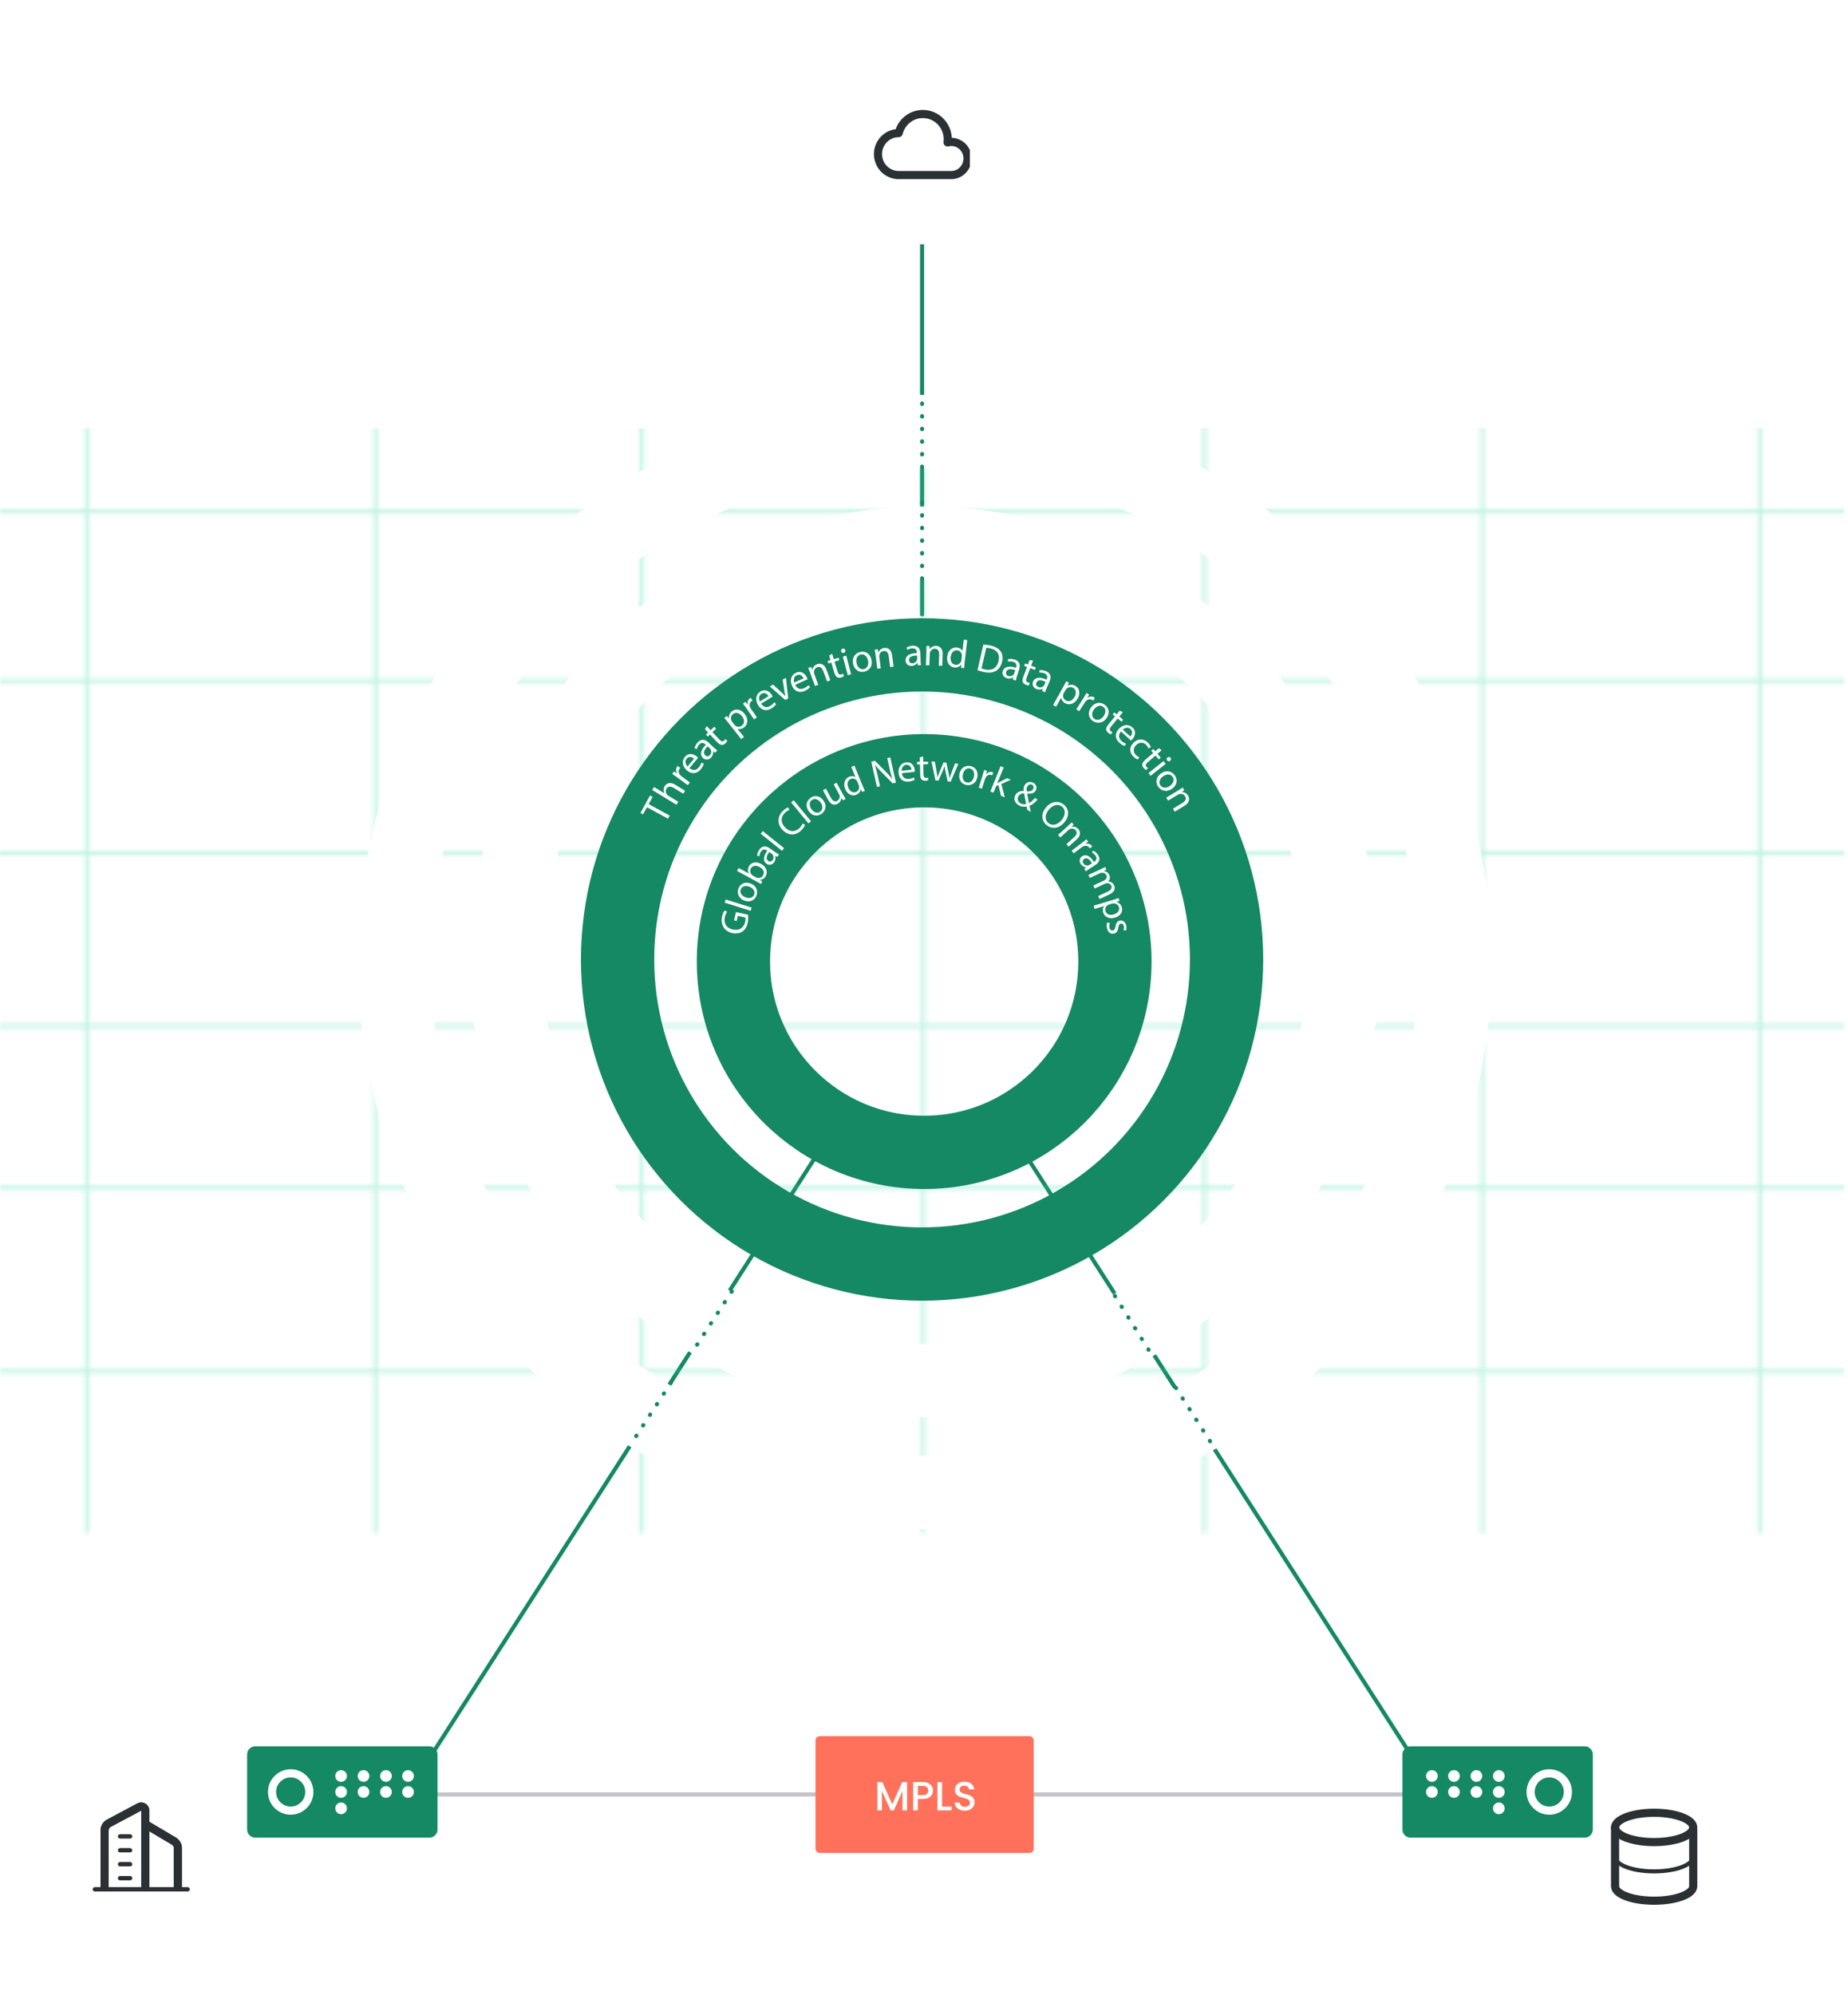 <?xml version="1.0" encoding="UTF-8"?> <svg xmlns="http://www.w3.org/2000/svg" width="454" height="490" viewBox="0 0 454 490" fill="none"><g filter="url(#filter0_d_12573_47551)"><circle cx="24" cy="24" r="24" transform="matrix(1 0 0 -1 382.373 480)" fill="white"></circle></g><path d="M396.774 448.8C396.774 449.755 397.785 450.671 399.585 451.346C401.386 452.021 403.828 452.4 406.374 452.4C408.92 452.4 411.362 452.021 413.162 451.346C414.962 450.671 415.974 449.755 415.974 448.8C415.974 447.845 414.962 446.93 413.162 446.255C411.362 445.579 408.92 445.2 406.374 445.2C403.828 445.2 401.386 445.579 399.585 446.255C397.785 446.93 396.774 447.845 396.774 448.8Z" stroke="#2A3033" stroke-width="2" stroke-linecap="round" stroke-linejoin="round"></path><path d="M396.774 448.8V456C396.774 456.955 397.785 457.87 399.585 458.545C401.386 459.221 403.828 459.6 406.374 459.6C408.92 459.6 411.362 459.221 413.162 458.545C414.962 457.87 415.974 456.955 415.974 456V448.8" stroke="#2A3033" stroke-linecap="round" stroke-linejoin="round"></path><path d="M396.774 448.8V463.262C396.774 464.2 397.785 465.1 399.585 465.764C401.386 466.427 403.828 466.8 406.374 466.8C408.92 466.8 411.362 466.427 413.162 465.764C414.962 465.1 415.974 464.2 415.974 463.262V449.284" stroke="#2A3033" stroke-width="2" stroke-linecap="round" stroke-linejoin="round"></path><g filter="url(#filter1_d_12573_47551)"><circle cx="24" cy="24" r="24" transform="matrix(1 0 0 -1 10.841 480)" fill="white"></circle></g><g clip-path="url(#clip0_12573_47551)"><path d="M25.695 463.5L25.695 449.533C25.695 448.795 26.102 448.116 26.754 447.769L34.225 443.784C34.891 443.429 35.695 443.912 35.695 444.667V463.5" stroke="#2A3033" stroke-width="2" stroke-linecap="round" stroke-linejoin="round"></path><path d="M43.695 463.5V453.88C43.695 453.174 43.323 452.52 42.715 452.16L35.695 448" stroke="#2A3033" stroke-width="2" stroke-linecap="round" stroke-linejoin="round"></path><path d="M29.49 451H31.961" stroke="#2A3033" stroke-linecap="round"></path><path d="M29.49 454.421H31.961" stroke="#2A3033" stroke-linecap="round"></path><path d="M29.49 457.842H31.961" stroke="#2A3033" stroke-linecap="round"></path><path d="M29.49 461.263H31.961" stroke="#2A3033" stroke-linecap="round"></path><path d="M46.095 464H23.295" stroke="#2A3033" stroke-miterlimit="10" stroke-linecap="round" stroke-linejoin="round"></path><g clip-path="url(#clip1_12573_47551)"><path d="M25.695 463.5L25.695 449.533C25.695 448.795 26.102 448.116 26.754 447.769L34.225 443.784C34.891 443.429 35.695 443.912 35.695 444.667V463.5" stroke="#2A3033" stroke-width="2" stroke-linecap="round" stroke-linejoin="round"></path><path d="M43.695 463.5V453.88C43.695 453.174 43.323 452.52 42.715 452.16L35.695 448" stroke="#2A3033" stroke-width="2" stroke-linecap="round" stroke-linejoin="round"></path><path d="M29.49 451H31.961" stroke="#2A3033" stroke-linecap="round"></path><path d="M29.49 454.421H31.961" stroke="#2A3033" stroke-linecap="round"></path><path d="M29.49 457.842H31.961" stroke="#2A3033" stroke-linecap="round"></path><path d="M29.49 461.263H31.961" stroke="#2A3033" stroke-linecap="round"></path><path d="M46.095 464H23.295" stroke="#2A3033" stroke-miterlimit="10" stroke-linecap="round" stroke-linejoin="round"></path></g></g><path d="M105.087 440.701H346.218" stroke="#C3C4C8" stroke-miterlimit="10" stroke-linecap="round"></path><path d="M104.969 432.624L209.074 270.546" stroke="#158864" stroke-miterlimit="10" stroke-linecap="round"></path><path d="M350.861 437.611L246.756 275.533" stroke="#158864" stroke-miterlimit="10" stroke-linecap="round"></path><path d="M226.529 57.53L226.529 150.884" stroke="#158864" stroke-miterlimit="10" stroke-linecap="round"></path><path d="M346.537 428.883H389.31C390.415 428.883 391.31 429.779 391.31 430.883V449.313C391.31 450.418 390.415 451.313 389.31 451.313H346.537C345.433 451.313 344.537 450.418 344.537 449.313V430.883C344.537 429.779 345.433 428.883 346.537 428.883Z" fill="#158864"></path><path d="M362.712 437.107C362.196 437.107 361.777 436.689 361.777 436.173C361.777 435.656 362.196 435.238 362.712 435.238C363.228 435.238 363.646 435.656 363.646 436.173C363.646 436.689 363.228 437.107 362.712 437.107Z" fill="white" stroke="white" stroke-miterlimit="10" stroke-linejoin="round"></path><path d="M362.712 441.033C362.196 441.033 361.777 440.614 361.777 440.098C361.777 439.582 362.196 439.163 362.712 439.163C363.228 439.163 363.646 439.582 363.646 440.098C363.646 440.614 363.228 441.033 362.712 441.033Z" fill="white" stroke="white" stroke-miterlimit="10" stroke-linejoin="round"></path><path d="M357.198 437.107C356.682 437.107 356.263 436.689 356.263 436.173C356.263 435.656 356.682 435.238 357.198 435.238C357.714 435.238 358.132 435.656 358.132 436.173C358.132 436.689 357.714 437.107 357.198 437.107Z" fill="white" stroke="white" stroke-miterlimit="10" stroke-linejoin="round"></path><path d="M357.198 441.033C356.682 441.033 356.263 440.614 356.263 440.098C356.263 439.582 356.682 439.163 357.198 439.163C357.714 439.163 358.132 439.582 358.132 440.098C358.132 440.614 357.714 441.033 357.198 441.033Z" fill="white" stroke="white" stroke-miterlimit="10" stroke-linejoin="round"></path><path d="M351.777 437.107C351.261 437.107 350.843 436.689 350.843 436.173C350.843 435.656 351.261 435.238 351.777 435.238C352.293 435.238 352.712 435.656 352.712 436.173C352.712 436.689 352.293 437.107 351.777 437.107Z" fill="white" stroke="white" stroke-miterlimit="10" stroke-linejoin="round"></path><path d="M351.777 441.033C351.261 441.033 350.843 440.614 350.843 440.098C350.843 439.582 351.261 439.163 351.777 439.163C352.293 439.163 352.712 439.582 352.712 440.098C352.712 440.614 352.293 441.033 351.777 441.033Z" fill="white" stroke="white" stroke-miterlimit="10" stroke-linejoin="round"></path><path d="M368.226 437.107C367.71 437.107 367.291 436.689 367.291 436.173C367.291 435.656 367.71 435.238 368.226 435.238C368.742 435.238 369.16 435.656 369.16 436.173C369.16 436.689 368.742 437.107 368.226 437.107Z" fill="white" stroke="white" stroke-miterlimit="10" stroke-linejoin="round"></path><path d="M368.226 441.033C367.71 441.033 367.291 440.614 367.291 440.098C367.291 439.582 367.71 439.163 368.226 439.163C368.742 439.163 369.16 439.582 369.16 440.098C369.16 440.614 368.742 441.033 368.226 441.033Z" fill="white" stroke="white" stroke-miterlimit="10" stroke-linejoin="round"></path><path d="M368.226 445.051C367.71 445.051 367.291 444.633 367.291 444.117C367.291 443.601 367.71 443.182 368.226 443.182C368.742 443.182 369.16 443.601 369.16 444.117C369.16 444.633 368.742 445.051 368.226 445.051Z" fill="white" stroke="white" stroke-miterlimit="10" stroke-linejoin="round"></path><path d="M380.611 444.677C378.082 444.677 376.031 442.627 376.031 440.098C376.031 437.569 378.082 435.518 380.611 435.518C383.14 435.518 385.19 437.569 385.19 440.098C385.19 442.627 383.14 444.677 380.611 444.677Z" stroke="white" stroke-width="2" stroke-miterlimit="10" stroke-linejoin="round"></path><path d="M105.484 428.883H62.711C61.606 428.883 60.711 429.779 60.711 430.883V449.313C60.711 450.418 61.606 451.313 62.711 451.313H105.484C106.588 451.313 107.484 450.418 107.484 449.313V430.883C107.484 429.779 106.588 428.883 105.484 428.883Z" fill="#158864"></path><path d="M89.309 437.107C89.825 437.107 90.244 436.689 90.244 436.173C90.244 435.656 89.825 435.238 89.309 435.238C88.793 435.238 88.374 435.656 88.374 436.173C88.374 436.689 88.793 437.107 89.309 437.107Z" fill="white" stroke="white" stroke-miterlimit="10" stroke-linejoin="round"></path><path d="M89.309 441.033C89.825 441.033 90.244 440.614 90.244 440.098C90.244 439.582 89.825 439.163 89.309 439.163C88.793 439.163 88.374 439.582 88.374 440.098C88.374 440.614 88.793 441.033 89.309 441.033Z" fill="white" stroke="white" stroke-miterlimit="10" stroke-linejoin="round"></path><path d="M94.823 437.107C95.339 437.107 95.758 436.689 95.758 436.173C95.758 435.656 95.339 435.238 94.823 435.238C94.307 435.238 93.889 435.656 93.889 436.173C93.889 436.689 94.307 437.107 94.823 437.107Z" fill="white" stroke="white" stroke-miterlimit="10" stroke-linejoin="round"></path><path d="M94.823 441.033C95.339 441.033 95.758 440.614 95.758 440.098C95.758 439.582 95.339 439.163 94.823 439.163C94.307 439.163 93.889 439.582 93.889 440.098C93.889 440.614 94.307 441.033 94.823 441.033Z" fill="white" stroke="white" stroke-miterlimit="10" stroke-linejoin="round"></path><path d="M100.244 437.107C100.76 437.107 101.178 436.689 101.178 436.173C101.178 435.656 100.76 435.238 100.244 435.238C99.728 435.238 99.309 435.656 99.309 436.173C99.309 436.689 99.728 437.107 100.244 437.107Z" fill="white" stroke="white" stroke-miterlimit="10" stroke-linejoin="round"></path><path d="M100.244 441.033C100.76 441.033 101.178 440.614 101.178 440.098C101.178 439.582 100.76 439.163 100.244 439.163C99.728 439.163 99.309 439.582 99.309 440.098C99.309 440.614 99.728 441.033 100.244 441.033Z" fill="white" stroke="white" stroke-miterlimit="10" stroke-linejoin="round"></path><path d="M83.795 437.107C84.311 437.107 84.73 436.689 84.73 436.173C84.73 435.656 84.311 435.238 83.795 435.238C83.279 435.238 82.861 435.656 82.861 436.173C82.861 436.689 83.279 437.107 83.795 437.107Z" fill="white" stroke="white" stroke-miterlimit="10" stroke-linejoin="round"></path><path d="M83.795 441.033C84.311 441.033 84.73 440.614 84.73 440.098C84.73 439.582 84.311 439.163 83.795 439.163C83.279 439.163 82.861 439.582 82.861 440.098C82.861 440.614 83.279 441.033 83.795 441.033Z" fill="white" stroke="white" stroke-miterlimit="10" stroke-linejoin="round"></path><path d="M83.795 445.051C84.311 445.051 84.73 444.633 84.73 444.117C84.73 443.601 84.311 443.182 83.795 443.182C83.279 443.182 82.861 443.601 82.861 444.117C82.861 444.633 83.279 445.051 83.795 445.051Z" fill="white" stroke="white" stroke-miterlimit="10" stroke-linejoin="round"></path><path d="M71.41 444.677C73.939 444.677 75.99 442.627 75.99 440.098C75.99 437.569 73.939 435.518 71.41 435.518C68.881 435.518 66.831 437.569 66.831 440.098C66.831 442.627 68.881 444.677 71.41 444.677Z" stroke="white" stroke-width="2" stroke-miterlimit="10" stroke-linejoin="round"></path><rect x="200.347" y="426.39" width="53.61" height="28.675" rx="1" fill="#FF715B"></rect><path d="M222.848 437.673V444.623H221.708V439.863L219.588 444.623H218.798L216.668 439.863V444.623H215.528V437.673H216.758L219.198 443.123L221.628 437.673H222.848ZM229.206 439.743C229.206 440.097 229.123 440.43 228.956 440.743C228.789 441.057 228.523 441.313 228.156 441.513C227.789 441.707 227.319 441.803 226.746 441.803H225.486V444.623H224.346V437.673H226.746C227.279 437.673 227.729 437.767 228.096 437.953C228.469 438.133 228.746 438.38 228.926 438.693C229.113 439.007 229.206 439.357 229.206 439.743ZM226.746 440.873C227.179 440.873 227.503 440.777 227.716 440.583C227.929 440.383 228.036 440.103 228.036 439.743C228.036 438.983 227.606 438.603 226.746 438.603H225.486V440.873H226.746ZM231.433 443.703H233.783V444.623H230.293V437.673H231.433V443.703ZM237.027 444.693C236.56 444.693 236.14 444.613 235.767 444.453C235.393 444.287 235.1 444.053 234.887 443.753C234.673 443.453 234.567 443.103 234.567 442.703H235.787C235.813 443.003 235.93 443.25 236.137 443.443C236.35 443.637 236.647 443.733 237.027 443.733C237.42 443.733 237.727 443.64 237.947 443.453C238.167 443.26 238.277 443.013 238.277 442.713C238.277 442.48 238.207 442.29 238.067 442.143C237.933 441.997 237.763 441.883 237.557 441.803C237.357 441.723 237.077 441.637 236.717 441.543C236.263 441.423 235.893 441.303 235.607 441.183C235.327 441.057 235.087 440.863 234.887 440.603C234.687 440.343 234.587 439.997 234.587 439.563C234.587 439.163 234.687 438.813 234.887 438.513C235.087 438.213 235.367 437.983 235.727 437.823C236.087 437.663 236.503 437.583 236.977 437.583C237.65 437.583 238.2 437.753 238.627 438.093C239.06 438.427 239.3 438.887 239.347 439.473H238.087C238.067 439.22 237.947 439.003 237.727 438.823C237.507 438.643 237.217 438.553 236.857 438.553C236.53 438.553 236.263 438.637 236.057 438.803C235.85 438.97 235.747 439.21 235.747 439.523C235.747 439.737 235.81 439.913 235.937 440.053C236.07 440.187 236.237 440.293 236.437 440.373C236.637 440.453 236.91 440.54 237.257 440.633C237.717 440.76 238.09 440.887 238.377 441.013C238.67 441.14 238.917 441.337 239.117 441.603C239.323 441.863 239.427 442.213 239.427 442.653C239.427 443.007 239.33 443.34 239.137 443.653C238.95 443.967 238.673 444.22 238.307 444.413C237.947 444.6 237.52 444.693 237.027 444.693Z" fill="white"></path><g filter="url(#filter2_d_12573_47551)"><circle cx="24" cy="24" r="24" transform="matrix(1 0 0 -1 202.695 60)" fill="white"></circle></g><g clip-path="url(#clip2_12573_47551)"><path d="M233.689 34.865C233.384 34.865 233.078 34.905 232.792 34.975C232.821 34.725 232.841 34.466 232.841 34.206C232.841 30.778 230.098 28 226.715 28C223.844 28 221.446 29.999 220.785 32.687C217.974 32.687 215.695 34.995 215.695 37.843C215.695 40.691 217.974 43 220.785 43H233.67C235.889 43 237.695 41.181 237.695 38.923C237.695 36.664 235.899 34.845 233.67 34.845L233.689 34.865Z" stroke="#2A3033" stroke-width="2" stroke-linecap="round" stroke-linejoin="round"></path></g><mask id="mask0_12573_47551" style="mask-type:alpha" maskUnits="userSpaceOnUse" x="0" y="100" width="454" height="277"><path opacity="0.3" d="M453.236 167.177L0 167.177M453.236 209.585L9.39249e-05 209.585M453.236 251.994L6.72427e-05 251.994M453.236 291.752L1.07198e-05 291.752M453.236 125.652L8.21532e-06 125.652M432.321 376.568L432.321 100.914M364.117 376.568L364.117 100.914M295.914 376.568L295.914 100.914M226.801 376.568L226.801 100.914M157.689 376.568L157.689 100.914M92.214 376.568L92.214 100.914M21.282 376.568L21.282 100.914M453.236 336.811L1.03114e-05 336.811" stroke="#38DAA8" stroke-miterlimit="10"></path></mask><g mask="url(#mask0_12573_47551)"><g filter="url(#filter3_f_12573_47551)"><rect x="-8.727" y="105.179" width="461.963" height="275.654" fill="#38DAA8"></rect></g></g><g filter="url(#filter4_d_12573_47551)"><path d="M355.628 214.739C367.513 285.694 319.628 352.85 248.673 364.735C177.718 376.62 110.563 328.735 98.677 257.78C86.792 186.825 134.677 119.67 205.632 107.784C276.587 95.899 343.743 143.784 355.628 214.739Z" stroke="white" stroke-width="18"></path></g><g filter="url(#filter5_d_12573_47551)"><path d="M328.58 219.27C337.964 275.287 300.159 328.304 244.142 337.688C188.125 347.071 135.108 309.267 125.725 253.25C116.341 197.232 154.146 144.215 210.163 134.832C266.18 125.449 319.197 163.253 328.58 219.27Z" stroke="white" stroke-width="18"></path></g><circle cx="227.043" cy="236.151" r="46.862" transform="rotate(-180 227.043 236.151)" stroke="#158864" stroke-width="18"></circle><ellipse cx="226.529" cy="235.636" rx="74.805" ry="74.805" transform="rotate(-180 226.529 235.636)" stroke="#158864" stroke-width="18"></ellipse><path d="M226.529 96V115.325" stroke="#158864" stroke-miterlimit="10" stroke-linecap="round" stroke-dasharray="0.1 3"></path><path d="M226.529 123.429V142.13" stroke="#158864" stroke-miterlimit="10" stroke-linecap="round" stroke-dasharray="0.1 3"></path><path d="M273.906 318.268L283.256 333.23" stroke="#158864" stroke-miterlimit="10" stroke-linecap="round" stroke-dasharray="0.1 3"></path><path d="M179.775 317.173L170.425 331.511" stroke="#158864" stroke-miterlimit="10" stroke-linecap="round" stroke-dasharray="0.1 3"></path><path d="M164.814 339.615L155.464 353.952" stroke="#158864" stroke-miterlimit="10" stroke-linecap="round" stroke-dasharray="0.1 3"></path><path d="M288.866 340.823L298.841 356.408" stroke="#158864" stroke-miterlimit="10" stroke-linecap="round" stroke-dasharray="0.1 3"></path><g clip-path="url(#clip3_12573_47551)"><path d="M183.77 224.663C183.82 225.052 183.876 225.806 183.693 226.644C183.488 227.581 183.077 228.302 182.367 228.785C181.735 229.206 180.831 229.356 179.866 229.145C178.024 228.735 176.943 227.165 177.397 225.079C177.553 224.364 177.847 223.826 178.024 223.593L178.634 223.931C178.412 224.231 178.202 224.619 178.068 225.246C177.741 226.754 178.462 227.947 180.021 228.285C181.596 228.629 182.733 227.892 183.049 226.438C183.166 225.911 183.166 225.54 183.116 225.335L181.263 224.93L180.986 226.189L180.343 226.05L180.792 224.003L183.776 224.658L183.77 224.663Z" fill="white"></path><path d="M178.024 221.689L178.268 220.907L184.658 222.909L184.414 223.691L178.024 221.689Z" fill="white"></path><path d="M184.464 217.008C186.028 217.641 186.216 219.049 185.817 220.026C185.368 221.135 184.175 221.701 182.811 221.152C181.396 220.58 180.98 219.293 181.441 218.145C181.918 216.964 183.11 216.459 184.464 217.008ZM183.127 220.37C183.976 220.713 184.918 220.597 185.262 219.737C185.601 218.9 185.013 218.134 184.159 217.785C183.426 217.491 182.378 217.463 181.99 218.417C181.607 219.36 182.373 220.064 183.121 220.37H183.127Z" fill="white"></path><path d="M181.075 213.892L181.463 213.171L183.981 214.535L183.992 214.519C183.682 214.019 183.654 213.404 184.004 212.755C184.542 211.762 185.751 211.507 186.965 212.161C188.396 212.938 188.613 214.247 188.136 215.129C187.82 215.711 187.348 216.05 186.655 216.077L186.644 216.094L187.282 216.482L186.938 217.115C186.671 216.948 186.278 216.715 185.928 216.527L181.069 213.892H181.075ZM185.745 215.484C185.834 215.534 185.934 215.573 186.028 215.595C186.616 215.733 187.193 215.484 187.476 214.962C187.892 214.191 187.515 213.409 186.594 212.91C185.79 212.472 184.88 212.516 184.453 213.304C184.187 213.792 184.275 214.441 184.752 214.89C184.836 214.957 184.913 215.029 185.03 215.096L185.751 215.484H185.745Z" fill="white"></path><path d="M190.443 209.278C190.77 209.505 191.097 209.705 191.38 209.844L190.959 210.459L190.443 210.193L190.432 210.21C190.576 210.62 190.57 211.208 190.199 211.746C189.677 212.501 188.862 212.523 188.33 212.151C187.42 211.524 187.481 210.376 188.496 208.934L188.413 208.873C188.102 208.657 187.481 208.368 186.954 209.128C186.716 209.478 186.566 209.927 186.56 210.298L186.006 210.143C186.017 209.694 186.211 209.15 186.533 208.684C187.326 207.536 188.302 207.797 189.056 208.313L190.454 209.278H190.443ZM188.979 209.245C188.441 209.971 187.991 210.909 188.718 211.413C189.167 211.724 189.578 211.558 189.816 211.219C190.16 210.72 190.055 210.204 189.816 209.871C189.75 209.805 189.689 209.738 189.622 209.688L188.979 209.245Z" fill="white"></path><path d="M186.887 204.756L187.398 204.118L192.623 208.306L192.112 208.944L186.887 204.756Z" fill="white"></path><path d="M197.776 202.592C197.659 202.903 197.337 203.441 196.777 203.984C195.501 205.227 193.738 205.349 192.284 203.857C190.898 202.431 190.925 200.529 192.34 199.153C192.9 198.609 193.377 198.365 193.61 198.299L193.937 198.915C193.61 199.025 193.211 199.253 192.833 199.619C191.763 200.656 191.719 202.032 192.883 203.23C193.971 204.345 195.307 204.439 196.417 203.357C196.777 203.008 197.066 202.581 197.193 202.231L197.776 202.586V202.592Z" fill="white"></path><path d="M194.353 197.057L194.986 196.535L199.245 201.699L198.613 202.22L194.353 197.057Z" fill="white"></path><path d="M202.307 196.628C203.278 198.01 202.662 199.291 201.797 199.895C200.815 200.583 199.506 200.406 198.663 199.202C197.787 197.949 198.136 196.645 199.151 195.935C200.194 195.203 201.47 195.43 202.307 196.628ZM199.351 198.72C199.878 199.468 200.732 199.884 201.486 199.352C202.23 198.83 202.152 197.871 201.625 197.117C201.17 196.468 200.305 195.874 199.462 196.468C198.63 197.05 198.885 198.059 199.351 198.725V198.72Z" fill="white"></path><path d="M207.111 196.563L206.711 195.931L206.695 195.942C206.678 196.347 206.512 197.007 205.768 197.412C204.992 197.833 204.138 197.689 203.439 196.408L202.169 194.073L202.895 193.673L204.099 195.881C204.52 196.657 205.047 197.029 205.674 196.685C206.207 196.397 206.345 195.847 206.29 195.492C206.268 195.354 206.218 195.199 206.146 195.076L204.809 192.625L205.53 192.231L207.111 195.137C207.344 195.559 207.549 195.897 207.738 196.214L207.1 196.563H207.111Z" fill="white"></path><path d="M209.906 188.032L211.992 193.152C212.142 193.518 212.33 193.928 212.469 194.222L211.787 194.5L211.454 193.778L211.426 193.79C211.393 194.361 211.021 194.921 210.339 195.198C209.307 195.62 208.17 195.071 207.649 193.801C207.066 192.392 207.588 191.177 208.619 190.761C209.268 190.5 209.823 190.617 210.156 190.878H210.172L209.146 188.348L209.906 188.038V188.032ZM210.649 192.037C210.611 191.943 210.55 191.815 210.494 191.726C210.172 191.288 209.596 191.066 209.019 191.299C208.226 191.621 208.026 192.508 208.403 193.44C208.753 194.294 209.474 194.838 210.3 194.5C210.816 194.289 211.138 193.751 211.049 193.113C211.032 192.996 210.999 192.891 210.949 192.769L210.649 192.037Z" fill="white"></path><path d="M215.436 193.256L214.049 187.049L214.942 186.85L217.621 189.534C218.237 190.172 218.753 190.743 219.191 191.309L219.208 191.298C218.947 190.488 218.764 189.734 218.548 188.78L217.965 186.173L218.72 186.007L220.106 192.213L219.296 192.396L216.623 189.69C216.035 189.096 215.464 188.48 214.998 187.876L214.97 187.892C215.192 188.663 215.375 189.407 215.608 190.438L216.201 193.09L215.436 193.262V193.256Z" fill="white"></path><path d="M221.56 189.884C221.693 190.999 222.447 191.387 223.279 191.299C223.872 191.238 224.227 191.099 224.51 190.932L224.71 191.509C224.444 191.67 223.95 191.881 223.229 191.959C221.831 192.103 220.899 191.26 220.761 189.901C220.617 188.52 221.315 187.372 222.647 187.233C224.122 187.078 224.649 188.331 224.732 189.169C224.749 189.341 224.743 189.474 224.732 189.557L221.554 189.89L221.56 189.884ZM223.917 189.041C223.872 188.525 223.562 187.732 222.636 187.826C221.798 187.915 221.515 188.708 221.51 189.291L223.922 189.041H223.917Z" fill="white"></path><path d="M226.785 185.769L226.812 187.089L227.999 187.067L228.01 187.688L226.823 187.711L226.873 190.173C226.884 190.739 227.051 191.055 227.511 191.044C227.727 191.044 227.877 191.011 227.988 190.978L228.038 191.599C227.877 191.677 227.628 191.732 227.295 191.738C226.918 191.743 226.596 191.621 226.391 191.41C226.169 191.15 226.069 190.756 226.058 190.218L226.008 187.727L225.304 187.744L225.292 187.123L225.997 187.106L225.975 186.002L226.779 185.769H226.785Z" fill="white"></path><path d="M229.674 187.062L230.079 189.414C230.173 189.924 230.234 190.424 230.29 190.901H230.318C230.451 190.44 230.645 189.969 230.85 189.492L231.804 187.251L232.492 187.312L232.997 189.647C233.108 190.185 233.207 190.69 233.268 191.167H233.296C233.413 190.707 233.579 190.241 233.773 189.719L234.622 187.506L235.437 187.578L233.562 191.982L232.814 191.916L232.32 189.686C232.203 189.165 232.115 188.704 232.048 188.155H232.032C231.871 188.688 231.688 189.154 231.482 189.619L230.556 191.716L229.807 191.65L228.837 186.996L229.674 187.068V187.062Z" fill="white"></path><path d="M240.085 190.928C239.725 192.575 238.371 192.997 237.34 192.769C236.169 192.514 235.415 191.432 235.726 189.996C236.053 188.504 237.251 187.877 238.455 188.143C239.697 188.415 240.396 189.502 240.085 190.933V190.928ZM236.547 190.173C236.352 191.066 236.624 191.976 237.528 192.176C238.41 192.37 239.07 191.665 239.264 190.761C239.431 189.985 239.287 188.953 238.277 188.731C237.284 188.515 236.718 189.386 236.541 190.173H236.547Z" fill="white"></path><path d="M241.394 190.45C241.555 189.939 241.672 189.501 241.783 189.091L242.476 189.307L242.238 190.172L242.265 190.184C242.654 189.662 243.258 189.446 243.779 189.612C243.868 189.64 243.935 189.662 243.99 189.695L243.757 190.444C243.691 190.405 243.613 190.372 243.502 190.333C242.936 190.156 242.415 190.455 242.121 191.016C242.06 191.115 242.01 191.248 241.971 191.365L241.239 193.695L240.457 193.45L241.394 190.455V190.45Z" fill="white"></path><path d="M244.994 192.386H245.011C245.177 192.287 245.388 192.159 245.571 192.059L247.407 191.116L248.333 191.493L245.998 192.564L246.852 195.809L245.915 195.431L245.288 192.808L244.706 193.091L244.062 194.683L243.302 194.378L245.815 188.171L246.575 188.482L244.989 192.397L244.994 192.386Z" fill="white"></path><path d="M252.399 198.91C252.338 198.666 252.288 198.416 252.199 198.078C251.472 198.228 250.846 198.106 250.236 197.745C249.176 197.113 248.982 196.037 249.47 195.216C249.914 194.473 250.657 194.234 251.478 194.251L251.5 194.229C251.423 193.713 251.495 193.202 251.728 192.814C252.121 192.149 253.003 191.755 253.913 192.293C254.584 192.692 254.856 193.458 254.429 194.168C254.085 194.744 253.486 195 252.365 194.911L252.349 194.933C252.493 195.743 252.659 196.641 252.781 197.251C253.253 197.013 253.736 196.591 254.251 195.965L254.9 196.353C254.246 197.124 253.608 197.656 252.909 197.9C253.026 198.389 253.12 198.86 253.253 199.409L252.404 198.904L252.399 198.91ZM252.099 197.457C251.988 196.908 251.766 195.876 251.583 194.822C251.173 194.833 250.563 194.939 250.219 195.515C249.847 196.137 250.025 196.891 250.674 197.279C251.162 197.568 251.667 197.584 252.105 197.457H252.099ZM252.404 193.136C252.171 193.524 252.182 193.935 252.238 194.373C252.981 194.373 253.508 194.306 253.785 193.835C253.985 193.502 254.013 193.014 253.575 192.753C253.12 192.481 252.648 192.72 252.404 193.13V193.136Z" fill="white"></path><path d="M261.44 202.012C260.064 203.614 258.273 203.631 257.058 202.583C255.755 201.462 255.771 199.699 257.003 198.262C258.273 196.781 260.087 196.537 261.418 197.68C262.793 198.861 262.638 200.614 261.44 202.012ZM257.69 198.811C256.753 199.904 256.553 201.263 257.53 202.106C258.545 202.977 259.865 202.511 260.769 201.457C261.618 200.47 262 199.055 260.941 198.146C259.942 197.286 258.622 197.718 257.69 198.806V198.811Z" fill="white"></path><path d="M262.399 202.826C262.749 202.51 263.021 202.238 263.281 201.972L263.775 202.515L263.248 203.042L263.27 203.064C263.736 202.948 264.407 203.053 264.912 203.614C265.328 204.074 265.711 205.056 264.557 206.098L262.538 207.929L261.989 207.324L263.93 205.56C264.485 205.061 264.751 204.446 264.224 203.863C263.858 203.458 263.292 203.408 262.849 203.608C262.749 203.652 262.621 203.724 262.516 203.819L260.486 205.666L259.931 205.056L262.399 202.82V202.826Z" fill="white"></path><path d="M265.788 207.014C266.215 206.687 266.565 206.399 266.892 206.133L267.33 206.709L266.631 207.275L266.648 207.297C267.269 207.098 267.885 207.27 268.212 207.708C268.268 207.78 268.307 207.835 268.334 207.902L267.713 208.373C267.685 208.301 267.641 208.229 267.569 208.14C267.208 207.669 266.615 207.614 266.049 207.896C265.944 207.941 265.822 208.018 265.727 208.096L263.781 209.571L263.287 208.917L265.788 207.02V207.014Z" fill="white"></path><path d="M267.669 213.346C267.336 213.557 267.02 213.785 266.782 213.99L266.382 213.363L266.826 212.991L266.815 212.975C266.382 212.947 265.844 212.714 265.489 212.165C264.996 211.394 265.295 210.634 265.844 210.285C266.776 209.691 267.813 210.196 268.745 211.688L268.834 211.633C269.15 211.427 269.666 210.967 269.167 210.19C268.939 209.83 268.584 209.519 268.24 209.37L268.601 208.915C269.011 209.103 269.438 209.492 269.743 209.963C270.492 211.139 269.877 211.938 269.1 212.431L267.669 213.346ZM268.274 212.01C267.808 211.233 267.12 210.451 266.377 210.928C265.916 211.222 265.905 211.666 266.133 212.015C266.454 212.526 266.97 212.631 267.375 212.542C267.464 212.509 267.547 212.476 267.619 212.431L268.279 212.01H268.274Z" fill="white"></path><path d="M270.409 213.481C270.836 213.282 271.18 213.104 271.507 212.932L271.807 213.581L271.169 213.931V213.947C271.679 213.997 272.217 214.214 272.533 214.907C272.794 215.473 272.65 216.055 272.256 216.46V216.477C272.556 216.499 272.811 216.576 273.016 216.687C273.321 216.859 273.543 217.081 273.72 217.469C273.975 218.019 273.998 218.989 272.567 219.66L270.132 220.792L269.793 220.065L272.128 218.984C272.933 218.612 273.271 218.091 272.994 217.481C272.794 217.053 272.323 216.865 271.907 216.904C271.779 216.92 271.629 216.948 271.491 217.015L268.934 218.202L268.595 217.475L271.075 216.327C271.735 216.022 272.073 215.5 271.812 214.935C271.596 214.463 271.058 214.297 270.625 214.341C270.498 214.358 270.354 214.402 270.231 214.458L267.735 215.617L267.392 214.879L270.409 213.481Z" fill="white"></path><path d="M273.393 221.007C273.953 220.841 274.397 220.685 274.802 220.547L275.018 221.262L274.292 221.523V221.54C274.924 221.695 275.39 222.127 275.606 222.837C275.922 223.891 275.279 224.956 273.953 225.356C272.384 225.827 271.319 225.106 271.014 224.085C270.836 223.492 270.936 222.915 271.291 222.527V222.51L268.911 223.226L268.673 222.438L273.404 221.013L273.393 221.007ZM272.467 222.144C272.35 222.177 272.245 222.222 272.151 222.277C271.635 222.588 271.407 223.181 271.579 223.747C271.834 224.585 272.666 224.867 273.665 224.568C274.541 224.307 275.14 223.619 274.891 222.782C274.73 222.238 274.197 221.85 273.554 221.872C273.449 221.872 273.321 221.883 273.21 221.917L272.461 222.144H272.467Z" fill="white"></path><path d="M272.666 226.643C272.555 226.914 272.472 227.375 272.555 227.78C272.672 228.373 273.021 228.589 273.393 228.517C273.781 228.44 273.942 228.168 274.042 227.524C274.181 226.659 274.547 226.193 275.085 226.088C275.8 225.949 276.505 226.415 276.693 227.375C276.782 227.83 276.743 228.251 276.643 228.528L276.011 228.44C276.078 228.246 276.183 227.885 276.094 227.463C276 226.992 275.662 226.781 275.329 226.848C274.957 226.92 274.841 227.214 274.73 227.852C274.597 228.678 274.297 229.161 273.62 229.294C272.833 229.449 272.151 228.95 271.94 227.885C271.84 227.397 271.884 226.914 272.006 226.565L272.666 226.648V226.643Z" fill="white"></path></g><path d="M158.943 198.244L157.979 200.006L157.343 199.659L159.692 195.37L160.328 195.717L159.358 197.485L164.517 200.306L164.102 201.065L158.943 198.244Z" fill="white"></path><path d="M160.237 194.01L160.684 193.279L163.218 194.826L163.228 194.81C163.095 194.556 163.024 194.258 163.035 193.954C163.041 193.659 163.125 193.352 163.295 193.077C163.628 192.532 164.485 191.866 165.886 192.722L168.303 194.199L167.855 194.93L165.521 193.505C164.857 193.1 164.165 193.009 163.737 193.707C163.441 194.193 163.558 194.773 163.862 195.143C163.956 195.257 164.054 195.34 164.187 195.422L166.638 196.919L166.19 197.65L160.231 194.01L160.237 194.01Z" fill="white"></path><path d="M166.347 190.91C165.898 190.577 165.51 190.311 165.144 190.067L165.593 189.463L166.359 189.995L166.375 189.973C165.998 189.413 165.992 188.747 166.331 188.292C166.386 188.215 166.431 188.159 166.486 188.115L167.141 188.597C167.08 188.647 167.019 188.714 166.946 188.808C166.58 189.302 166.697 189.917 167.146 190.394C167.224 190.489 167.335 190.583 167.44 190.661L169.476 192.169L168.971 192.852L166.353 190.91H166.347Z" fill="white"></path><path d="M169.381 188.647C170.291 189.374 171.128 189.118 171.683 188.447C172.077 187.97 172.238 187.61 172.332 187.283L172.903 187.565C172.82 187.882 172.609 188.392 172.127 188.974C171.195 190.095 169.891 190.15 168.799 189.241C167.689 188.32 167.368 186.961 168.261 185.89C169.242 184.709 170.546 185.252 171.217 185.813C171.356 185.924 171.444 186.029 171.5 186.101L169.381 188.658V188.647ZM170.518 186.306C170.108 185.957 169.303 185.591 168.682 186.34C168.127 187.011 168.494 187.809 168.91 188.248L170.518 186.312V186.306Z" fill="white"></path><path d="M175.344 183.569C175.644 183.852 175.949 184.113 176.215 184.301L175.682 184.861L175.194 184.506L175.178 184.518C175.261 184.961 175.156 185.566 174.69 186.054C174.035 186.742 173.198 186.636 172.704 186.17C171.872 185.383 172.116 184.212 173.392 182.898L173.314 182.826C173.031 182.554 172.438 182.155 171.778 182.854C171.473 183.175 171.251 183.608 171.184 183.991L170.635 183.741C170.718 183.281 171.007 182.754 171.406 182.327C172.404 181.273 173.364 181.7 174.052 182.354L175.333 183.569H175.344ZM173.847 183.297C173.175 183.957 172.565 184.85 173.231 185.483C173.641 185.876 174.091 185.771 174.39 185.46C174.823 185.006 174.801 184.457 174.612 184.074C174.556 183.991 174.501 183.918 174.44 183.857L173.852 183.297H173.847Z" fill="white"></path><path d="M173.636 178.341L174.579 179.339L175.478 178.49L175.922 178.962L175.023 179.81L176.776 181.668C177.181 182.096 177.53 182.223 177.88 181.896C178.04 181.741 178.135 181.613 178.201 181.508L178.673 181.951C178.606 182.123 178.445 182.34 178.196 182.573C177.913 182.844 177.575 182.972 177.269 182.95C176.92 182.905 176.565 182.672 176.182 182.268L174.407 180.387L173.875 180.892L173.431 180.42L173.964 179.916L173.176 179.084L173.631 178.341H173.636Z" fill="white"></path><path d="M178.922 177.493C178.545 177.016 178.229 176.644 177.94 176.312L178.545 175.834L179.072 176.439L179.088 176.428C179 175.762 179.238 175.147 179.848 174.67C180.747 173.96 182.017 174.182 182.91 175.308C183.964 176.644 183.67 177.948 182.805 178.636C182.3 179.035 181.706 179.151 181.191 178.963L181.174 178.974L182.771 180.998L182.1 181.525L178.922 177.498V177.493ZM180.375 177.953C180.453 178.053 180.536 178.142 180.625 178.208C181.124 178.586 181.778 178.58 182.267 178.197C182.982 177.632 182.938 176.722 182.267 175.868C181.679 175.125 180.791 174.803 180.076 175.363C179.615 175.729 179.438 176.389 179.71 176.999C179.754 177.105 179.809 177.221 179.882 177.31L180.386 177.948L180.375 177.953Z" fill="white"></path><path d="M183.393 173.986C183.076 173.525 182.788 173.154 182.522 172.804L183.143 172.377L183.698 173.126L183.72 173.109C183.542 172.46 183.748 171.828 184.213 171.501C184.291 171.445 184.352 171.406 184.419 171.384L184.879 172.05C184.801 172.077 184.724 172.122 184.629 172.188C184.125 172.538 184.042 173.159 184.313 173.753C184.358 173.863 184.43 173.991 184.502 174.096L185.95 176.176L185.251 176.665L183.393 173.986Z" fill="white"></path><path d="M186.987 172.816C187.613 173.798 188.49 173.82 189.233 173.365C189.76 173.043 190.026 172.749 190.22 172.466L190.67 172.916C190.492 173.187 190.132 173.603 189.488 174.003C188.246 174.768 186.998 174.402 186.249 173.193C185.495 171.967 185.628 170.575 186.809 169.843C188.118 169.039 189.178 169.97 189.632 170.714C189.727 170.863 189.782 170.991 189.81 171.074L186.981 172.816H186.987ZM188.817 170.963C188.545 170.497 187.896 169.898 187.07 170.403C186.327 170.858 186.421 171.734 186.676 172.283L188.817 170.963Z" fill="white"></path><path d="M189.926 168.141L191.99 170.049C192.328 170.354 192.628 170.642 192.899 170.953L192.927 170.936C192.838 170.542 192.772 170.121 192.7 169.672L192.278 166.893L193.077 166.471L193.643 171.524L192.916 171.907L189.111 168.568L189.926 168.135V168.141Z" fill="white"></path><path d="M195.362 168.195C195.856 169.249 196.726 169.387 197.52 169.027C198.08 168.772 198.385 168.517 198.618 168.267L199.006 168.766C198.795 169.01 198.379 169.382 197.692 169.687C196.36 170.286 195.168 169.759 194.585 168.467C193.997 167.152 194.303 165.793 195.573 165.222C196.976 164.59 197.902 165.655 198.263 166.448C198.335 166.609 198.374 166.742 198.39 166.83L195.362 168.189V168.195ZM197.409 166.597C197.198 166.104 196.632 165.422 195.75 165.821C194.957 166.176 194.935 167.058 195.118 167.629L197.409 166.597Z" fill="white"></path><path d="M199.028 165.227C198.861 164.767 198.7 164.401 198.551 164.046L199.266 163.779L199.571 164.489L199.599 164.478C199.665 163.985 200.031 163.38 200.764 163.114C201.368 162.892 202.461 162.909 203.016 164.423L203.992 167.074L203.193 167.368L202.256 164.817C201.989 164.09 201.501 163.591 200.741 163.874C200.209 164.068 199.943 164.595 199.965 165.099C199.965 165.216 199.987 165.36 200.037 165.499L201.019 168.172L200.22 168.466L199.028 165.221V165.227Z" fill="white"></path><path d="M204.431 160.57L204.83 161.879L206.011 161.519L206.2 162.134L205.019 162.495L205.762 164.941C205.934 165.501 206.189 165.773 206.649 165.634C206.866 165.568 207.004 165.495 207.11 165.434L207.337 166.039C207.198 166.161 206.96 166.289 206.633 166.383C206.256 166.499 205.901 166.461 205.64 166.305C205.346 166.111 205.13 165.745 204.969 165.207L204.22 162.733L203.515 162.944L203.327 162.328L204.031 162.112L203.699 161.014L204.436 160.553L204.431 160.57Z" fill="white"></path><path d="M207.671 159.698C207.743 159.981 207.599 160.264 207.277 160.347C206.972 160.425 206.706 160.253 206.639 159.964C206.556 159.681 206.711 159.387 207.016 159.31C207.321 159.232 207.587 159.404 207.676 159.692L207.671 159.698ZM208.27 165.816L207.072 161.24L207.898 161.024L209.096 165.6L208.27 165.816Z" fill="white"></path><path d="M214.11 162.066C214.465 163.78 213.355 164.75 212.279 164.972C211.064 165.222 209.889 164.517 209.578 163.02C209.256 161.467 210.127 160.369 211.386 160.108C212.679 159.842 213.804 160.579 214.11 162.066ZM210.432 162.842C210.626 163.774 211.27 164.517 212.207 164.323C213.128 164.135 213.45 163.186 213.255 162.249C213.089 161.445 212.507 160.524 211.464 160.74C210.427 160.951 210.26 162.016 210.427 162.842H210.432Z" fill="white"></path><path d="M215.091 160.808C215.03 160.325 214.958 159.926 214.886 159.554L215.646 159.454L215.785 160.214H215.813C215.99 159.743 216.478 159.238 217.249 159.133C217.887 159.049 218.952 159.305 219.157 160.907L219.523 163.714L218.68 163.825L218.331 161.129C218.231 160.364 217.865 159.77 217.061 159.876C216.5 159.948 216.123 160.403 216.029 160.896C216.007 161.007 215.996 161.157 216.012 161.301L216.378 164.125L215.535 164.235L215.086 160.808H215.091Z" fill="white"></path><path d="M226.157 162.234C226.168 162.644 226.202 163.044 226.263 163.365L225.492 163.388L225.397 162.794H225.375C225.12 163.166 224.621 163.521 223.95 163.543C223.001 163.571 222.48 162.905 222.458 162.228C222.424 161.086 223.423 160.426 225.253 160.392V160.287C225.236 159.893 225.098 159.194 224.138 159.222C223.7 159.233 223.234 159.388 222.918 159.61L222.707 159.05C223.09 158.784 223.661 158.612 224.249 158.59C225.697 158.545 226.08 159.522 226.107 160.47L226.163 162.228L226.157 162.234ZM225.286 160.986C224.343 160.986 223.284 161.186 223.312 162.106C223.328 162.672 223.717 162.916 224.149 162.905C224.776 162.888 225.142 162.483 225.281 162.079C225.297 161.979 225.314 161.89 225.314 161.801L225.292 160.991L225.286 160.986Z" fill="white"></path><path d="M227.588 159.908C227.605 159.42 227.605 159.015 227.599 158.633L228.364 158.66L228.376 159.437H228.403C228.658 159.01 229.219 158.588 230.001 158.621C230.644 158.649 231.648 159.076 231.587 160.69L231.476 163.519L230.628 163.486L230.733 160.768C230.761 159.997 230.505 159.348 229.69 159.315C229.124 159.293 228.675 159.675 228.503 160.147C228.459 160.252 228.425 160.396 228.42 160.546L228.309 163.392L227.455 163.358L227.593 159.908H227.588Z" fill="white"></path><path d="M237.622 157.185L236.962 162.887C236.912 163.298 236.879 163.764 236.862 164.096L236.102 164.008L236.158 163.187H236.13C235.814 163.691 235.198 164.013 234.438 163.924C233.29 163.791 232.525 162.726 232.691 161.306C232.863 159.731 233.944 158.888 235.093 159.021C235.814 159.104 236.263 159.493 236.429 159.898H236.452L236.773 157.091L237.622 157.191V157.185ZM236.302 161.201C236.313 161.096 236.324 160.946 236.313 160.84C236.241 160.28 235.825 159.787 235.181 159.714C234.294 159.615 233.673 160.319 233.551 161.362C233.44 162.316 233.822 163.17 234.749 163.275C235.326 163.342 235.88 163.015 236.124 162.388C236.169 162.271 236.191 162.161 236.207 162.022L236.302 161.207V161.201Z" fill="white"></path><path d="M241.593 158.284C242.126 158.328 242.742 158.406 243.402 158.556C244.594 158.827 245.382 159.304 245.82 159.953C246.275 160.608 246.436 161.44 246.197 162.471C245.959 163.52 245.437 164.296 244.694 164.757C243.945 165.217 242.886 165.317 241.638 165.028C241.044 164.895 240.556 164.751 240.14 164.601L241.593 158.273V158.284ZM241.127 164.163C241.327 164.252 241.632 164.33 241.959 164.407C243.734 164.812 244.927 164.047 245.326 162.305C245.687 160.791 245.049 159.626 243.291 159.227C242.858 159.127 242.525 159.099 242.298 159.088L241.133 164.163H241.127Z" fill="white"></path><path d="M249.836 166.049C249.714 166.443 249.614 166.831 249.564 167.153L248.826 166.92L248.932 166.326H248.915C248.555 166.587 247.967 166.765 247.323 166.559C246.419 166.277 246.147 165.472 246.347 164.829C246.691 163.736 247.85 163.442 249.592 164.008L249.625 163.908C249.742 163.537 249.842 162.827 248.926 162.538C248.505 162.405 248.017 162.399 247.645 162.505L247.628 161.906C248.078 161.778 248.677 161.8 249.237 161.978C250.624 162.411 250.662 163.459 250.38 164.369L249.853 166.049H249.836ZM249.42 164.585C248.533 164.274 247.462 164.119 247.19 164.995C247.018 165.539 247.307 165.894 247.723 166.021C248.322 166.21 248.804 165.949 249.065 165.611C249.115 165.522 249.159 165.445 249.181 165.361L249.426 164.585H249.42Z" fill="white"></path><path d="M253.796 162.21L253.319 163.491L254.473 163.924L254.246 164.529L253.092 164.096L252.199 166.492C251.994 167.041 252.032 167.413 252.482 167.579C252.692 167.657 252.848 167.685 252.97 167.696L252.781 168.317C252.598 168.334 252.332 168.284 252.01 168.167C251.644 168.029 251.378 167.784 251.267 167.502C251.15 167.169 251.2 166.747 251.4 166.226L252.304 163.802L251.616 163.547L251.844 162.942L252.532 163.197L252.931 162.127L253.796 162.21Z" fill="white"></path><path d="M257.14 168.96C256.979 169.338 256.835 169.715 256.752 170.031L256.042 169.72L256.208 169.143H256.192C255.804 169.36 255.199 169.471 254.583 169.204C253.712 168.827 253.529 167.995 253.796 167.38C254.25 166.331 255.437 166.159 257.107 166.908L257.151 166.808C257.307 166.448 257.479 165.754 256.602 165.372C256.197 165.194 255.715 165.133 255.332 165.2L255.382 164.601C255.842 164.523 256.436 164.612 256.974 164.845C258.299 165.422 258.233 166.47 257.85 167.341L257.146 168.955L257.14 168.96ZM256.885 167.463C256.036 167.063 254.988 166.786 254.622 167.629C254.395 168.151 254.644 168.533 255.038 168.705C255.615 168.955 256.12 168.75 256.414 168.439C256.469 168.356 256.525 168.284 256.558 168.206L256.88 167.463H256.885Z" fill="white"></path><path d="M261.222 168.672C261.516 168.145 261.738 167.707 261.937 167.313L262.614 167.69L262.254 168.411L262.27 168.422C262.853 168.084 263.507 168.073 264.184 168.45C265.182 169.01 265.465 170.264 264.766 171.523C263.934 173.009 262.62 173.237 261.655 172.699C261.089 172.382 260.756 171.883 260.734 171.334L260.717 171.323L259.458 173.569L258.715 173.153L261.222 168.677V168.672ZM261.349 170.192C261.288 170.302 261.239 170.408 261.211 170.519C261.05 171.123 261.305 171.728 261.849 172.027C262.642 172.471 263.468 172.083 264.001 171.129C264.467 170.302 264.422 169.354 263.624 168.91C263.113 168.622 262.431 168.716 261.971 169.199C261.893 169.276 261.804 169.376 261.749 169.476L261.355 170.186L261.349 170.192Z" fill="white"></path><path d="M266.176 171.457C266.476 170.985 266.714 170.581 266.936 170.198L267.568 170.603L267.091 171.401L267.113 171.418C267.646 171.002 268.306 170.952 268.788 171.257C268.872 171.307 268.927 171.346 268.977 171.401L268.539 172.084C268.483 172.023 268.417 171.967 268.317 171.906C267.796 171.573 267.197 171.734 266.747 172.211C266.659 172.295 266.57 172.411 266.503 172.522L265.133 174.657L264.418 174.197L266.176 171.451V171.457Z" fill="white"></path><path d="M271.806 176.42C270.78 177.84 269.315 177.673 268.428 177.03C267.424 176.303 267.152 174.956 268.045 173.719C268.977 172.437 270.375 172.338 271.412 173.092C272.483 173.868 272.693 175.194 271.806 176.42ZM268.755 174.235C268.201 175.005 268.084 175.982 268.861 176.542C269.621 177.091 270.541 176.692 271.101 175.915C271.584 175.25 271.872 174.201 271.007 173.574C270.153 172.953 269.249 173.547 268.755 174.229V174.235Z" fill="white"></path><path d="M275.849 174.911L274.983 175.97L275.937 176.752L275.527 177.251L274.573 176.469L272.953 178.444C272.582 178.899 272.499 179.259 272.87 179.564C273.042 179.708 273.186 179.78 273.292 179.836L272.915 180.363C272.737 180.319 272.499 180.191 272.238 179.969C271.933 179.719 271.766 179.403 271.75 179.098C271.75 178.743 271.933 178.366 272.288 177.933L273.924 175.931L273.353 175.465L273.763 174.966L274.329 175.432L275.056 174.544L275.849 174.905V174.911Z" fill="white"></path><path d="M275.406 179.634C274.635 180.504 274.851 181.353 275.494 181.947C275.949 182.363 276.304 182.54 276.626 182.651L276.315 183.206C276.005 183.106 275.506 182.873 274.945 182.368C273.869 181.381 273.88 180.083 274.84 179.035C275.811 177.975 277.186 177.72 278.212 178.657C279.344 179.695 278.739 180.97 278.151 181.614C278.035 181.741 277.924 181.83 277.852 181.886L275.4 179.645L275.406 179.634ZM277.685 180.882C278.057 180.488 278.456 179.706 277.741 179.051C277.097 178.463 276.282 178.791 275.827 179.184L277.685 180.882Z" fill="white"></path><path d="M279.537 186.532C279.293 186.449 278.827 186.205 278.389 185.75C277.396 184.719 277.452 183.376 278.5 182.372C279.554 181.363 281.013 181.341 282.083 182.456C282.427 182.816 282.655 183.238 282.732 183.487L282.117 183.809C282.061 183.582 281.911 183.271 281.59 182.933C280.835 182.151 279.842 182.289 279.138 182.966C278.345 183.726 278.35 184.702 279.005 185.384C279.338 185.728 279.654 185.878 279.898 185.978L279.532 186.532H279.537Z" fill="white"></path><path d="M285.389 184.246L284.352 185.139L285.156 186.077L284.668 186.498L283.864 185.561L281.928 187.23C281.484 187.613 281.34 187.957 281.651 188.323C281.795 188.495 281.922 188.595 282.022 188.661L281.556 189.111C281.39 189.033 281.179 188.866 280.957 188.606C280.702 188.306 280.586 187.968 280.625 187.663C280.686 187.313 280.935 186.97 281.357 186.609L283.315 184.923L282.838 184.368L283.326 183.947L283.803 184.501L284.674 183.752L285.395 184.241L285.389 184.246Z" fill="white"></path><path d="M282.133 189.87L285.832 186.925L286.365 187.591L282.665 190.536L282.133 189.87ZM287.485 186.853C287.258 187.036 286.936 187.014 286.731 186.753C286.537 186.509 286.587 186.193 286.82 186.016C287.042 185.827 287.374 185.849 287.569 186.093C287.763 186.337 287.713 186.653 287.485 186.848V186.853Z" fill="white"></path><path d="M287.935 193.71C286.509 194.725 285.172 194.104 284.535 193.211C283.813 192.202 283.985 190.837 285.228 189.95C286.52 189.029 287.879 189.384 288.622 190.427C289.388 191.503 289.166 192.829 287.935 193.71ZM285.733 190.665C284.962 191.22 284.54 192.107 285.095 192.89C285.638 193.655 286.637 193.566 287.419 193.012C288.09 192.535 288.694 191.63 288.073 190.765C287.458 189.905 286.415 190.177 285.733 190.671V190.665Z" fill="white"></path><path d="M289.477 194.104C289.893 193.849 290.232 193.627 290.548 193.41L290.942 194.065L290.298 194.503L290.315 194.525C290.814 194.498 291.474 194.736 291.879 195.407C292.212 195.962 292.406 197.032 291.025 197.87L288.607 199.34L288.163 198.613L290.492 197.204C291.152 196.805 291.552 196.228 291.13 195.535C290.836 195.047 290.271 194.891 289.777 195.002C289.666 195.024 289.522 195.074 289.4 195.152L286.965 196.627L286.521 195.901L289.477 194.109V194.104Z" fill="white"></path><defs><filter id="filter0_d_12573_47551" x="372.373" y="422" width="68" height="68" filterUnits="userSpaceOnUse" color-interpolation-filters="sRGB"><feFlood flood-opacity="0" result="BackgroundImageFix"></feFlood><feColorMatrix in="SourceAlpha" type="matrix" values="0 0 0 0 0 0 0 0 0 0 0 0 0 0 0 0 0 0 127 0" result="hardAlpha"></feColorMatrix><feOffset></feOffset><feGaussianBlur stdDeviation="5"></feGaussianBlur><feComposite in2="hardAlpha" operator="out"></feComposite><feColorMatrix type="matrix" values="0 0 0 0 0 0 0 0 0 0 0 0 0 0 0 0 0 0 0.1 0"></feColorMatrix><feBlend mode="normal" in2="BackgroundImageFix" result="effect1_dropShadow_12573_47551"></feBlend><feBlend mode="normal" in="SourceGraphic" in2="effect1_dropShadow_12573_47551" result="shape"></feBlend></filter><filter id="filter1_d_12573_47551" x="0.841" y="422" width="68" height="68" filterUnits="userSpaceOnUse" color-interpolation-filters="sRGB"><feFlood flood-opacity="0" result="BackgroundImageFix"></feFlood><feColorMatrix in="SourceAlpha" type="matrix" values="0 0 0 0 0 0 0 0 0 0 0 0 0 0 0 0 0 0 127 0" result="hardAlpha"></feColorMatrix><feOffset></feOffset><feGaussianBlur stdDeviation="5"></feGaussianBlur><feComposite in2="hardAlpha" operator="out"></feComposite><feColorMatrix type="matrix" values="0 0 0 0 0 0 0 0 0 0 0 0 0 0 0 0 0 0 0.1 0"></feColorMatrix><feBlend mode="normal" in2="BackgroundImageFix" result="effect1_dropShadow_12573_47551"></feBlend><feBlend mode="normal" in="SourceGraphic" in2="effect1_dropShadow_12573_47551" result="shape"></feBlend></filter><filter id="filter2_d_12573_47551" x="192.695" y="2" width="68" height="68" filterUnits="userSpaceOnUse" color-interpolation-filters="sRGB"><feFlood flood-opacity="0" result="BackgroundImageFix"></feFlood><feColorMatrix in="SourceAlpha" type="matrix" values="0 0 0 0 0 0 0 0 0 0 0 0 0 0 0 0 0 0 127 0" result="hardAlpha"></feColorMatrix><feOffset></feOffset><feGaussianBlur stdDeviation="5"></feGaussianBlur><feComposite in2="hardAlpha" operator="out"></feComposite><feColorMatrix type="matrix" values="0 0 0 0 0 0 0 0 0 0 0 0 0 0 0 0 0 0 0.1 0"></feColorMatrix><feBlend mode="normal" in2="BackgroundImageFix" result="effect1_dropShadow_12573_47551"></feBlend><feBlend mode="normal" in="SourceGraphic" in2="effect1_dropShadow_12573_47551" result="shape"></feBlend></filter><filter id="filter3_f_12573_47551" x="-331.99" y="-218.084" width="1108.49" height="922.181" filterUnits="userSpaceOnUse" color-interpolation-filters="sRGB"><feFlood flood-opacity="0" result="BackgroundImageFix"></feFlood><feBlend mode="normal" in="SourceGraphic" in2="BackgroundImageFix" result="shape"></feBlend><feGaussianBlur stdDeviation="161.632" result="effect1_foregroundBlur_12573_47551"></feGaussianBlur></filter><filter id="filter4_d_12573_47551" x="67.865" y="76.973" width="318.574" height="318.574" filterUnits="userSpaceOnUse" color-interpolation-filters="sRGB"><feFlood flood-opacity="0" result="BackgroundImageFix"></feFlood><feColorMatrix in="SourceAlpha" type="matrix" values="0 0 0 0 0 0 0 0 0 0 0 0 0 0 0 0 0 0 127 0" result="hardAlpha"></feColorMatrix><feOffset></feOffset><feGaussianBlur stdDeviation="10"></feGaussianBlur><feColorMatrix type="matrix" values="0 0 0 0 0.082 0 0 0 0 0.533 0 0 0 0 0.392 0 0 0 0.15 0"></feColorMatrix><feBlend mode="normal" in2="BackgroundImageFix" result="effect1_dropShadow_12573_47551"></feBlend><feBlend mode="normal" in="SourceGraphic" in2="effect1_dropShadow_12573_47551" result="shape"></feBlend></filter><filter id="filter5_d_12573_47551" x="95.294" y="104.401" width="263.717" height="263.717" filterUnits="userSpaceOnUse" color-interpolation-filters="sRGB"><feFlood flood-opacity="0" result="BackgroundImageFix"></feFlood><feColorMatrix in="SourceAlpha" type="matrix" values="0 0 0 0 0 0 0 0 0 0 0 0 0 0 0 0 0 0 127 0" result="hardAlpha"></feColorMatrix><feOffset></feOffset><feGaussianBlur stdDeviation="10"></feGaussianBlur><feColorMatrix type="matrix" values="0 0 0 0 0.082 0 0 0 0 0.533 0 0 0 0 0.392 0 0 0 0.15 0"></feColorMatrix><feBlend mode="normal" in2="BackgroundImageFix" result="effect1_dropShadow_12573_47551"></feBlend><feBlend mode="normal" in="SourceGraphic" in2="effect1_dropShadow_12573_47551" result="shape"></feBlend></filter><clipPath id="clip0_12573_47551"><rect width="24" height="24" fill="white" transform="translate(22.695 441)"></rect></clipPath><clipPath id="clip1_12573_47551"><rect width="24" height="24" fill="white" transform="translate(22.695 441)"></rect></clipPath><clipPath id="clip2_12573_47551"><rect width="24" height="24" fill="white" transform="translate(214.266 24)"></rect></clipPath><clipPath id="clip3_12573_47551"><rect width="99.457" height="43.547" fill="white" transform="translate(177.292 185.766)"></rect></clipPath></defs></svg> 